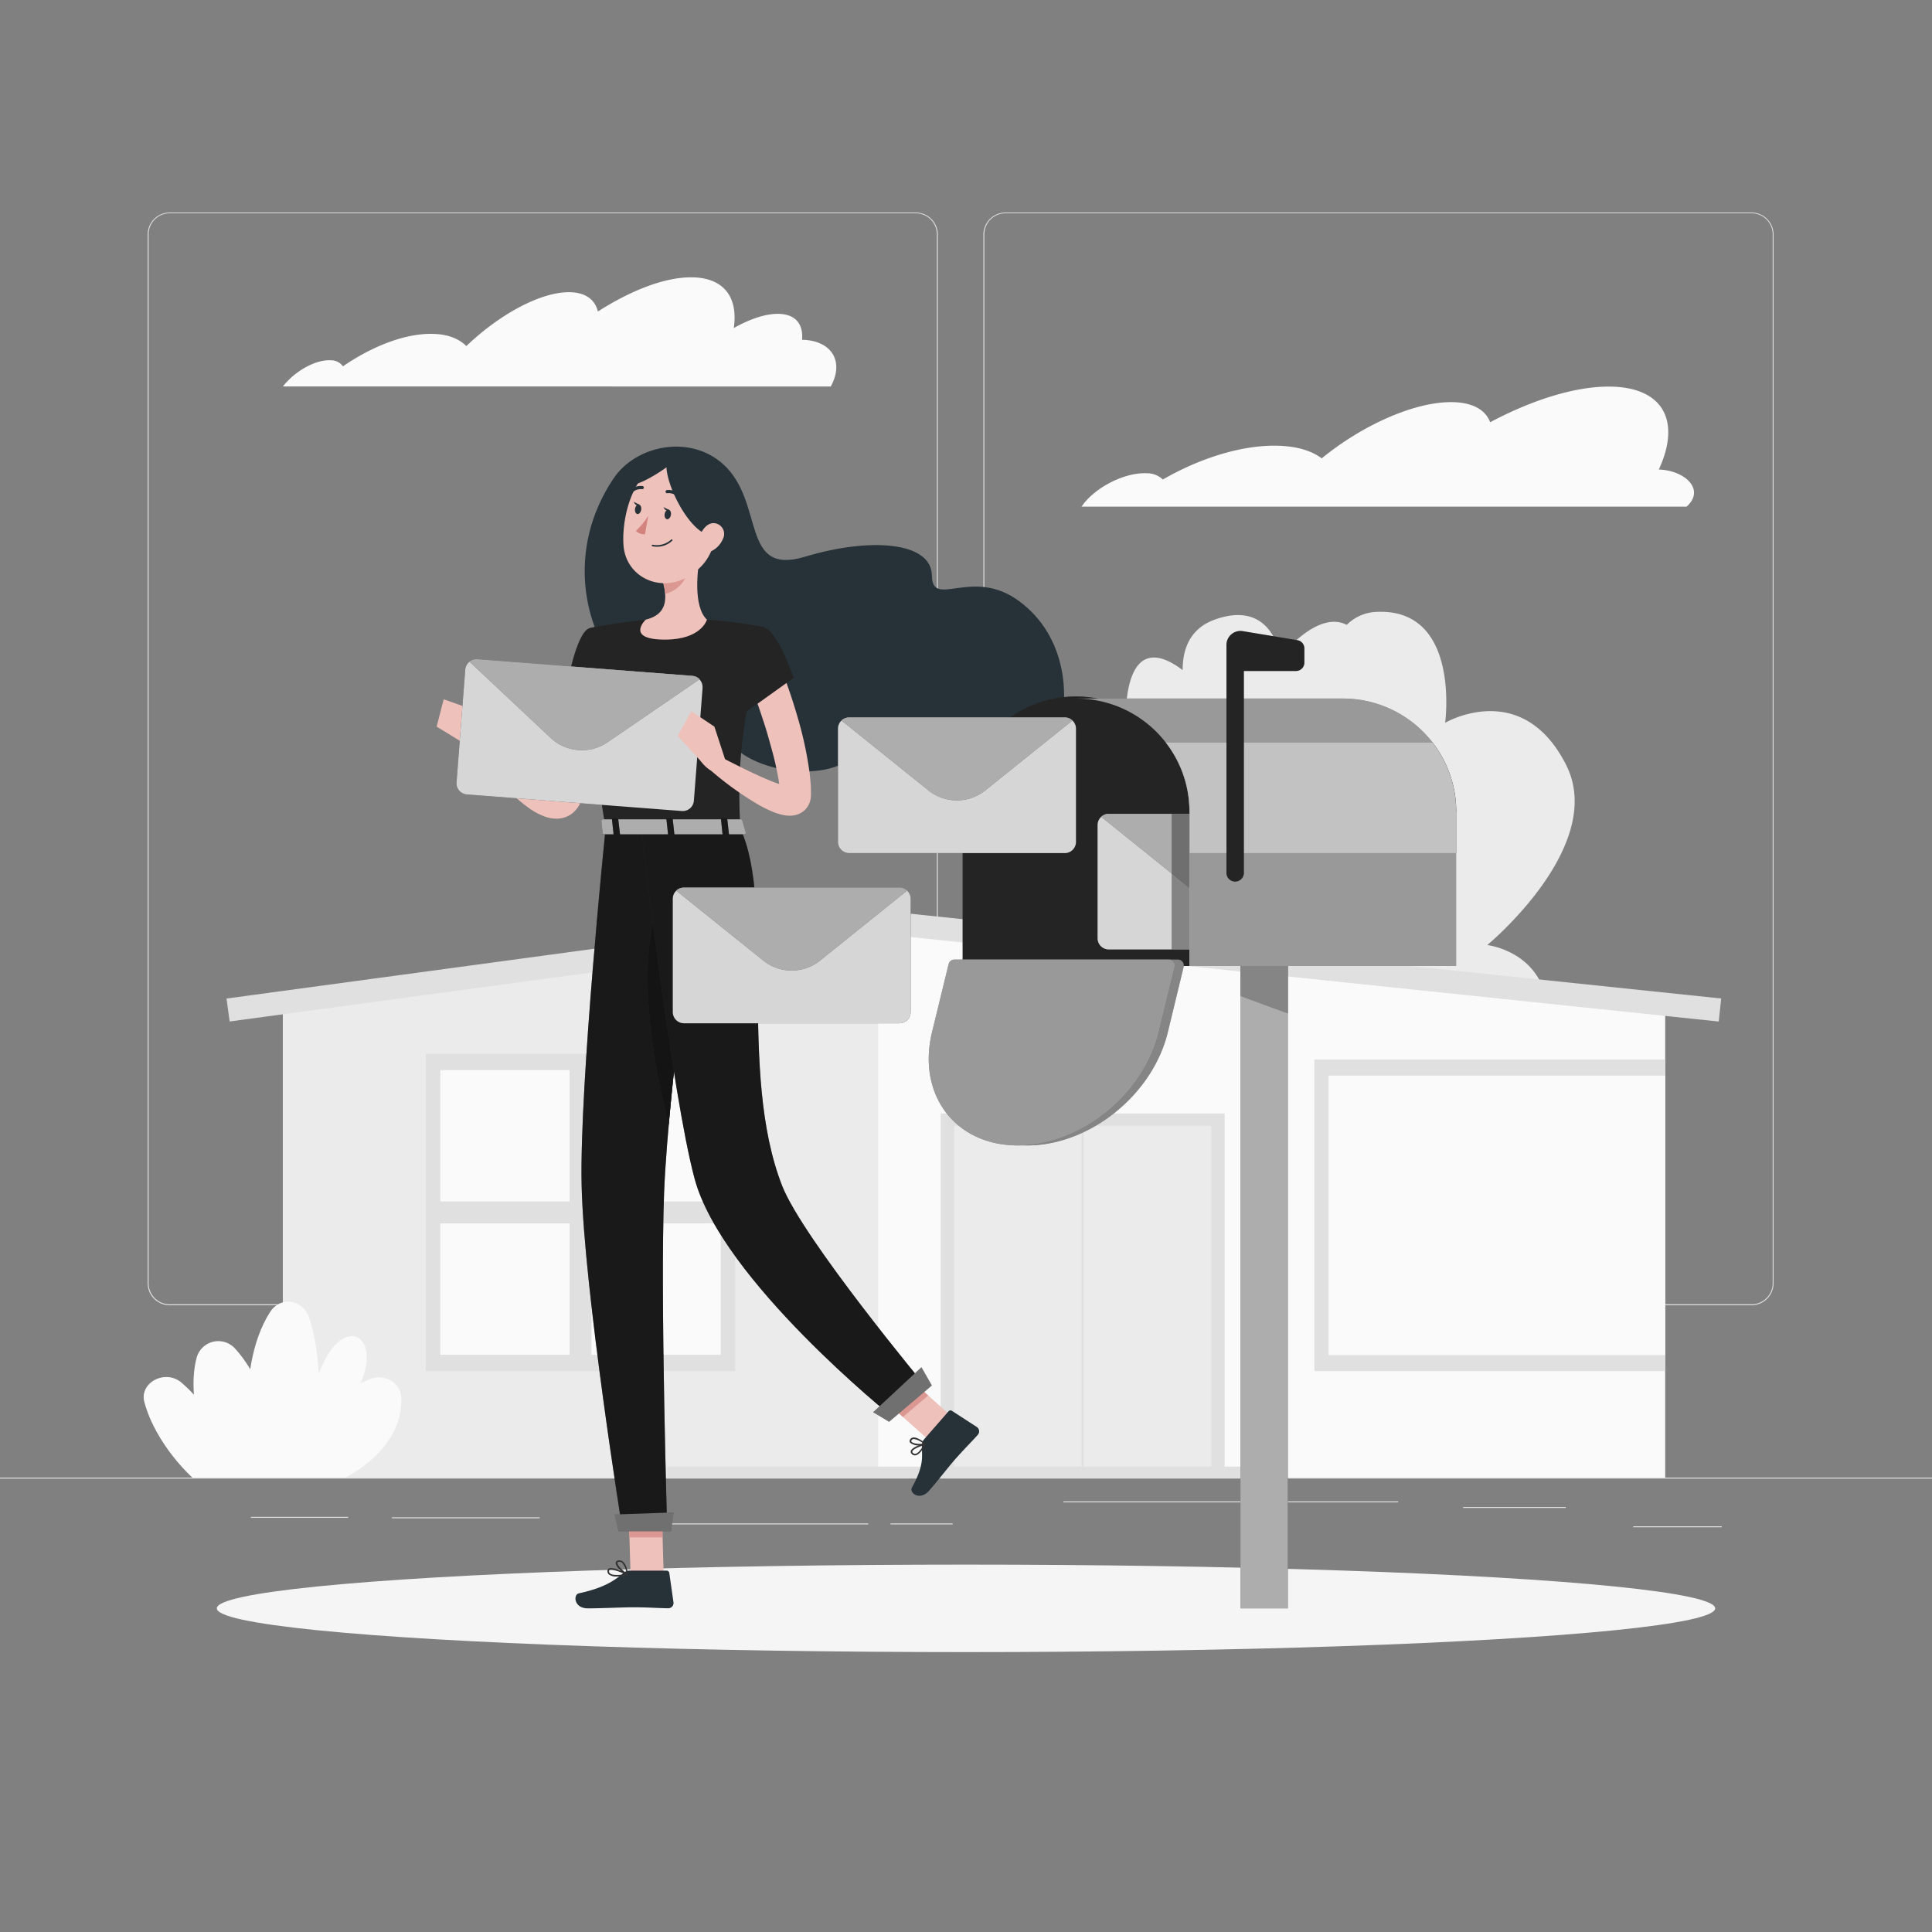 <svg xmlns="http://www.w3.org/2000/svg" viewBox="0 0 500 500"><rect x="0" y="0" width="500" height="500" fill="#808080" stroke="none"/><g id="freepik--background-complete--inject-93"><rect y="382.4" width="500" height="0.25" style="fill:#e0e0e0"></rect><rect x="378.65" y="390" width="26.57" height="0.25" style="fill:#e0e0e0"></rect><rect x="422.68" y="395" width="22.9" height="0.25" style="fill:#e0e0e0"></rect><rect x="230.46" y="394.26" width="16.1" height="0.25" style="fill:#e0e0e0"></rect><rect x="164.61" y="394.26" width="60.09" height="0.25" style="fill:#e0e0e0"></rect><rect x="101.44" y="392.68" width="38.23" height="0.25" style="fill:#e0e0e0"></rect><rect x="275.22" y="388.56" width="86.63" height="0.25" style="fill:#e0e0e0"></rect><rect x="64.93" y="392.56" width="25.18" height="0.25" style="fill:#e0e0e0"></rect><path d="M237,337.8H43.91a5.71,5.71,0,0,1-5.7-5.71V60.66A5.71,5.71,0,0,1,43.91,55H237a5.71,5.71,0,0,1,5.71,5.71V332.09A5.71,5.71,0,0,1,237,337.8ZM43.91,55.2a5.46,5.46,0,0,0-5.45,5.46V332.09a5.46,5.46,0,0,0,5.45,5.46H237a5.47,5.47,0,0,0,5.46-5.46V60.66A5.47,5.47,0,0,0,237,55.2Z" style="fill:#e0e0e0"></path><path d="M453.31,337.8H260.21a5.72,5.72,0,0,1-5.71-5.71V60.66A5.72,5.72,0,0,1,260.21,55h193.1A5.71,5.71,0,0,1,459,60.66V332.09A5.71,5.71,0,0,1,453.31,337.8ZM260.21,55.2a5.47,5.47,0,0,0-5.46,5.46V332.09a5.47,5.47,0,0,0,5.46,5.46h193.1a5.47,5.47,0,0,0,5.46-5.46V60.66a5.47,5.47,0,0,0-5.46-5.46Z" style="fill:#e0e0e0"></path><rect x="313.9" y="256.59" width="19.3" height="125.81" transform="translate(647.1 638.98) rotate(180)" style="fill:#ebebeb"></rect><rect x="309.27" y="288.53" width="3.32" height="59.27" transform="translate(728.95 470.35) rotate(154.35)" style="fill:#ebebeb"></rect><path d="M315.92,298.22s3.54,17.42,22.39,12.29c8.24-2.25,10-8.44,9.62-14.36,7.62,5.43,19.08,9.85,18-13.95,0,0,24.55,18.71,32.78-8.19s-13.81-29.43-13.81-29.43,31-25.61,20.42-46.6C393.89,175.37,374,187.06,374,187.06s4.11-30-18.06-28.69a11.46,11.46,0,0,0-7.41,3.35c-7.59-4-17.17,8.28-17.17,8.28s-1.91-15.08-17-9.64c-6.59,2.38-8.31,7.9-8.29,13.07-5.71-4.38-14.5-7.67-14.82,13.13,0,0-18.36-15.17-26.18,8.82s9.38,25.1,9.38,25.1-25.66,24-18.39,41.87c7.82,19.25,24,8,24,8s-3.95,22.19,8.8,24.21a11.13,11.13,0,0,0,5.13,11.6C304.17,312.12,315.92,298.22,315.92,298.22Z" style="fill:#ebebeb"></path><polygon points="430.95 259.91 430.95 382.4 73.2 382.4 73.2 259.47 227.27 238.61 430.95 259.91" style="fill:#fafafa"></polygon><polygon points="227.27 238.61 73.2 259.47 73.2 382.4 227.27 382.4 227.27 238.61" style="fill:#ebebeb"></polygon><rect x="243.46" y="288.17" width="73.48" height="94.23" transform="translate(560.39 670.57) rotate(180)" style="fill:#e0e0e0"></rect><rect x="234.67" y="303.6" width="91.05" height="66.54" transform="translate(617.07 56.68) rotate(90)" style="fill:#ebebeb"></rect><rect x="234.67" y="336.59" width="91.05" height="0.56" transform="translate(617.07 56.68) rotate(90)" style="fill:#e0e0e0"></rect><polygon points="444.81 264.37 227.31 241.63 59.43 264.36 58.62 258.42 227.22 235.59 227.58 235.63 445.44 258.41 444.81 264.37" style="fill:#e0e0e0"></polygon><path d="M429.3,121.51c5.8-12.53,1.2-21.46-13-21.46-8.89,0-19.92,3.52-30.65,9.23-1.22-3.26-4.63-5.21-10.13-5.21-9.67,0-23,6-33.46,14.55-2.53-1.9-6.19-3.06-10.9-3.25-9.26-.38-20.47,3.09-30.21,8.73a6,6,0,0,0-4.29-1.62c-5.34-.22-12.56,3.28-16.15,7.81l-.62.83h156.6C441.45,126.68,436,121.73,429.3,121.51Z" style="fill:#fafafa"></path><path d="M208.76,88a11.71,11.71,0,0,0-1.19-.06c.37-4.1-1.75-6.72-6.29-6.72-3.27,0-7.29,1.37-11.38,3.68,1.17-8-2.58-13.13-11.07-13.13-6.86,0-15.53,3.37-24.1,8.85-.75-3.12-3.27-5-7.51-5-7.45,0-18,5.78-26.53,13.94h0c-1.84-1.82-4.59-3-8.21-3.13-7.1-.36-15.91,3-23.72,8.37a3.84,3.84,0,0,0-3.22-1.56c-3.88-.2-9.23,2.79-12.33,6.78H215C218.33,94,215.68,88.7,208.76,88Z" style="fill:#fafafa"></path><path d="M65,382.4H49.79s-9.37-8.33-12.42-19.5c-1.4-5.14,5.51-8.7,9.69-5C56.86,366.49,65,382.4,65,382.4Z" style="fill:#fafafa"></path><path d="M71.42,382.4H56.2s-8.71-17.88-5.34-30.9a5.82,5.82,0,0,1,10-2.46C72.34,361.71,71.42,382.4,71.42,382.4Z" style="fill:#fafafa"></path><path d="M71.44,382.4h9.83s6.16-10.87,12-24.22c5.4-12.46-3.8-17.66-9.58-5.42C76.29,368.33,71.44,382.4,71.44,382.4Z" style="fill:#fafafa"></path><path d="M74.13,382.4H89.35s15.33-7.25,14.47-21c-.22-3.59-4.33-5.93-8-4.53C79.52,363.15,74.13,382.4,74.13,382.4Z" style="fill:#fafafa"></path><path d="M65.58,382.4H80.81S85.41,357,80,341c-1.63-4.78-7.42-5.62-10.09-1.46C59.94,355,65.58,382.4,65.58,382.4Z" style="fill:#fafafa"></path><rect x="110.2" y="272.72" width="80.07" height="82.11" style="fill:#e0e0e0"></rect><rect x="113.4" y="277.5" width="73.66" height="72.55" transform="translate(464.01 163.55) rotate(90)" style="fill:#fafafa"></rect><rect x="111.75" y="310.94" width="76.96" height="5.67" style="fill:#e0e0e0"></rect><rect x="110.67" y="310.94" width="79.13" height="5.67" transform="translate(464.01 163.55) rotate(90)" style="fill:#e0e0e0"></rect><polyline points="430.95 354.83 340.15 354.83 340.15 274.21 430.95 274.21" style="fill:#e0e0e0"></polyline><rect x="351.24" y="270.97" width="72.32" height="87.11" transform="translate(701.92 -72.87) rotate(90)" style="fill:#fafafa"></rect><circle cx="280.19" cy="266.71" r="11.12" transform="translate(-44 477.77) rotate(-76.65)" style="fill:#fff"></circle><rect x="172.66" y="379.56" width="158.83" height="2.85" style="fill:#e0e0e0"></rect></g><g id="freepik--Shadow--inject-93"><ellipse cx="250" cy="416.24" rx="193.89" ry="11.32" style="fill:#f5f5f5"></ellipse></g><g id="freepik--Character--inject-93"><path d="M158.6,173c-.17,2.85-.5,5.47-.87,8.18s-.88,5.36-1.45,8A89.24,89.24,0,0,1,151.46,205l-.86,1.92-.22.48-.11.24c0,.08-.06.14-.14.31a8.3,8.3,0,0,1-1.13,1.69,6.49,6.49,0,0,1-4.11,2.18,8.37,8.37,0,0,1-3.52-.37,16.82,16.82,0,0,1-4.45-2.3,37.58,37.58,0,0,1-3.38-2.73,77.7,77.7,0,0,1-10.7-12.33l3.32-2.81c1.85,1.74,3.79,3.5,5.72,5.18s3.92,3.28,5.91,4.71a32.58,32.58,0,0,0,3,1.92,10.17,10.17,0,0,0,2.63,1.11c.31.06.51,0,.37,0a1.23,1.23,0,0,0-.73.34c-.07.06-.08.07-.07,0l.3-.79.65-1.72a100.76,100.76,0,0,0,3.82-14.54c.5-2.48.85-5,1.23-7.52s.64-5.1.86-7.49Z" style="fill:#eec1bb"></path><path d="M152.63,162.56c-3.54.9-6,15.45-6,15.45l9.74,6.63S165.7,170,163,166.07,157.78,161.25,152.63,162.56Z" style="fill:#333333"></path><path d="M152.63,162.56c-3.54.9-6,15.45-6,15.45l9.74,6.63S165.7,170,163,166.07,157.78,161.25,152.63,162.56Z" style="opacity:0.3"></path><polygon points="152.94 165.81 150.23 180.48 155.7 184.19 152.94 165.81" style="fill:#333333"></polygon><polygon points="152.94 165.81 150.23 180.48 155.7 184.19 152.94 165.81" style="opacity:0.5"></polygon><path d="M126.26,190.71l-4.64-7.32L119,191.71s3.8,4,7.24,3Z" style="fill:#eec1bb"></path><polygon points="114.83 180.97 113 188.05 118.99 191.71 121.62 183.39 114.83 180.97" style="fill:#eec1bb"></polygon><polygon points="171.76 407.48 163.18 407.48 162.6 387.61 171.18 387.61 171.76 407.48" style="fill:#eec1bb"></polygon><polygon points="247.46 367.63 240.92 373.18 225.96 359.82 232.5 354.27 247.46 367.63" style="fill:#eec1bb"></polygon><path d="M239.13,372.52l6.34-7.26a.67.67,0,0,1,.89-.13l6.47,4.19a1.37,1.37,0,0,1,.24,2c-2.25,2.49-3.46,3.58-6.25,6.77-1.72,2-4,5-6.39,7.72s-5.18.52-4.43-.82c3.33-6,2.53-8.13,2.58-11.09A2.26,2.26,0,0,1,239.13,372.52Z" style="fill:#263238"></path><path d="M162.88,406.48h9.64a.69.69,0,0,1,.69.59l1.09,7.63a1.36,1.36,0,0,1-1.37,1.52c-3.36-.06-5-.25-9.22-.25-2.61,0-8,.27-11.6.27s-3.8-3.56-2.3-3.89c6.73-1.44,9.37-3.44,11.64-5.34A2.26,2.26,0,0,1,162.88,406.48Z" style="fill:#263238"></path><polygon points="162.6 387.62 162.9 397.86 171.48 397.86 171.19 387.62 162.6 387.62" style="fill:#db9792"></polygon><polygon points="232.5 354.27 225.96 359.83 233.68 366.71 240.22 361.15 232.5 354.27" style="fill:#db9792"></polygon><path d="M158.78,123.83c5.79-8.61,19.67-11.47,28.31-3.75,11,9.83,4.33,29.1,21.24,24s32.75-3.88,32.84,4.87,10.42-2.36,22.58,6.62c24.62,18.17,5.79,64.9-15.86,47.05-14.2-11.7-19.17-16.72-26.25-7.8s-32.29,4.71-34.55-6.54S168.75,182.5,160,172.67,146.43,142.18,158.78,123.83Z" style="fill:#263238"></path><path d="M152.63,162.56s-4.09,1.44,4.1,51.78h34.84c-.59-14.18-.6-22.92,6.18-52a103.63,103.63,0,0,0-14.8-1.94,109.79,109.79,0,0,0-15.82,0C160.33,161,152.63,162.56,152.63,162.56Z" style="fill:#333333"></path><path d="M152.63,162.56s-4.09,1.44,4.1,51.78h34.84c-.59-14.18-.6-22.92,6.18-52a103.63,103.63,0,0,0-14.8-1.94,109.79,109.79,0,0,0-15.82,0C160.33,161,152.63,162.56,152.63,162.56Z" style="opacity:0.3"></path><path d="M181.38,142.55c-1,5.09-2,14.42,1.57,17.82,0,0-1.39,5.16-10.85,5.16-10.4,0-5-5.16-5-5.16,5.67-1.36,5.53-5.57,4.54-9.53Z" style="fill:#eec1bb"></path><path d="M177.42,145.93l-5.75,4.91a15.33,15.33,0,0,1,.49,2.81c2.17-.32,5.15-2.7,5.38-5A7.62,7.62,0,0,0,177.42,145.93Z" style="fill:#db9792"></path><path d="M186.75,133.21c-2,8.28-2.66,11.83-7.65,15.37-7.5,5.34-17.23,1.07-17.75-7.63-.47-7.84,2.88-20.06,11.66-21.94A11.61,11.61,0,0,1,186.75,133.21Z" style="fill:#eec1bb"></path><path d="M156.73,214.34s-6.77,66.09-6.21,92.25c.59,27.22,10.56,89.28,10.56,89.28h11.6s-1.84-60.47-.81-87.2c1.12-29.13,10.37-94.33,10.37-94.33Z" style="fill:#333333"></path><path d="M156.73,214.34s-6.77,66.09-6.21,92.25c.59,27.22,10.56,89.28,10.56,89.28h11.6s-1.84-60.47-.81-87.2c1.12-29.13,10.37-94.33,10.37-94.33Z" style="opacity:0.5"></path><polygon points="173.68 396.29 160.07 396.29 159.07 391.95 174.32 391.42 173.68 396.29" style="fill:#333333"></polygon><polygon points="173.68 396.29 160.07 396.29 159.07 391.95 174.32 391.42 173.68 396.29" style="fill:#fff;opacity:0.3"></polygon><path d="M171.75,230.79c-8.55,17.21-1.71,48.62,1.31,60.3,1.56-17.54,4.17-39,6.21-54.75C178,227.43,175.7,222.85,171.75,230.79Z" style="fill:#333333"></path><path d="M171.75,230.79c-8.55,17.21-1.71,48.62,1.31,60.3,1.56-17.54,4.17-39,6.21-54.75C178,227.43,175.7,222.85,171.75,230.79Z" style="opacity:0.6"></path><path d="M165.93,214.34s7.89,68.71,13.85,90.77c7.08,26.19,51,61.43,51,61.43l8.91-7.57s-31.86-38.29-37.27-52.08c-11.55-29.45-1.66-73.33-10.89-92.55Z" style="fill:#333333"></path><path d="M165.93,214.34s7.89,68.71,13.85,90.77c7.08,26.19,51,61.43,51,61.43l8.91-7.57s-31.86-38.29-37.27-52.08c-11.55-29.45-1.66-73.33-10.89-92.55Z" style="opacity:0.5"></path><polygon points="241.16 358.56 230.09 367.96 225.96 365.48 238.47 353.84 241.16 358.56" style="fill:#333333"></polygon><polygon points="241.16 358.56 230.09 367.96 225.96 365.48 238.47 353.84 241.16 358.56" style="fill:#fff;opacity:0.3"></polygon><ellipse cx="172.84" cy="133.16" rx="1.25" ry="0.82" transform="translate(11.57 280.12) rotate(-79.96)" style="fill:#263238"></ellipse><path d="M165.94,131.94c-.12.68-.58,1.17-1,1.09s-.71-.7-.59-1.38.58-1.17,1-1.09S166.06,131.26,165.94,131.94Z" style="fill:#263238"></path><path d="M165.54,130.63l-1.55-.76S164.6,131.3,165.54,130.63Z" style="fill:#263238"></path><path d="M167.77,133.47a18.61,18.61,0,0,1-3.2,3.92,3,3,0,0,0,2.35.88Z" style="fill:#d4827d"></path><path d="M170,141.49a6,6,0,0,1-1.16-.11.2.2,0,0,1-.16-.23.21.21,0,0,1,.23-.17,5.51,5.51,0,0,0,4.78-1.33.2.2,0,0,1,.28,0,.2.2,0,0,1,0,.29A5.65,5.65,0,0,1,170,141.49Z" style="fill:#263238"></path><path d="M173.35,118.31c-3.83,2.2,5.62,23,12.53,20.08s4.67-14.53,1.25-17.45S178.66,115.27,173.35,118.31Z" style="fill:#263238"></path><path d="M171.2,117.33s-4.61.67-7.69,6.42,14.62-5.62,12.12-6.42A7,7,0,0,0,171.2,117.33Z" style="fill:#263238"></path><path d="M187.1,139.45a6.17,6.17,0,0,1-3.37,3.35c-2,.82-3.27-.93-2.91-3,.33-1.83,1.77-4.46,3.9-4.41A2.79,2.79,0,0,1,187.1,139.45Z" style="fill:#eec1bb"></path><path d="M175.75,128.82a.42.42,0,0,1-.29-.12,3.2,3.2,0,0,0-2.74-1.06.41.41,0,0,1-.47-.33.4.4,0,0,1,.32-.47,4,4,0,0,1,3.48,1.3.41.41,0,0,1,0,.57A.38.38,0,0,1,175.75,128.82Z" style="fill:#263238"></path><path d="M163.14,127.78a.39.39,0,0,1-.28-.12.41.41,0,0,1,0-.57,4,4,0,0,1,3.48-1.29.41.41,0,0,1-.15.8,3.23,3.23,0,0,0-2.74,1.05A.43.43,0,0,1,163.14,127.78Z" style="fill:#263238"></path><path d="M201.51,171.48a135.51,135.51,0,0,1,4.87,14,96.52,96.52,0,0,1,3.17,14.71c.13,1.29.28,2.56.32,3.9l0,1a7,7,0,0,1-.15,2,5.59,5.59,0,0,1-.65,1.56,5.08,5.08,0,0,1-1.31,1.42,5.43,5.43,0,0,1-2.71,1,7.16,7.16,0,0,1-1.78-.05,10.2,10.2,0,0,1-1.32-.27,18.37,18.37,0,0,1-2.14-.74,33,33,0,0,1-3.57-1.78,82,82,0,0,1-12.11-8.69l2.46-3.59c4.21,2.13,8.49,4.35,12.68,6.06,1,.43,2.09.8,3.05,1.09a11,11,0,0,0,1.31.31,2.82,2.82,0,0,0,.46,0c.1,0,.15,0,0,0a1.92,1.92,0,0,0-1,.41,2.78,2.78,0,0,0-1,1.49c-.1.33-.06.61-.1.17l-.09-.81c-.09-1.07-.29-2.17-.47-3.27-.4-2.22-.88-4.45-1.49-6.68s-1.22-4.47-1.91-6.7c-1.43-4.43-3-8.95-4.64-13.23Z" style="fill:#eec1bb"></path><path d="M197.75,162.31c3.49,1.07,7.68,13.09,7.68,13.09l-13.54,9.68s-4.94-10-3.48-14.55C189.94,165.83,193.76,161.1,197.75,162.31Z" style="fill:#333333"></path><path d="M197.75,162.31c3.49,1.07,7.68,13.09,7.68,13.09l-13.54,9.68s-4.94-10-3.48-14.55C189.94,165.83,193.76,161.1,197.75,162.31Z" style="opacity:0.3"></path><path d="M236.79,376.66a1.19,1.19,0,0,1-.91-.47.68.68,0,0,1-.16-.68c.31-1.05,3.29-1.9,3.63-2a.21.21,0,0,1,.21.07.2.2,0,0,1,0,.22c-.54,1-1.59,2.73-2.68,2.85Zm2.2-2.61c-1.18.37-2.72,1-2.88,1.58a.26.26,0,0,0,.08.3.77.77,0,0,0,.68.32C237.45,376.18,238.23,375.37,239,374.05Z" style="fill:#333333"></path><path d="M238.05,374.08a3.58,3.58,0,0,1-2.49-.69.72.72,0,0,1,0-.89,1,1,0,0,1,.77-.47c1.23-.17,3.1,1.46,3.18,1.53a.22.22,0,0,1,.07.19.21.21,0,0,1-.14.15A4.81,4.81,0,0,1,238.05,374.08Zm-1.51-1.66h-.13a.69.69,0,0,0-.49.3c-.14.21-.09.33,0,.41.36.48,2.05.66,3.08.47A5.13,5.13,0,0,0,236.54,372.42Z" style="fill:#333333"></path><path d="M159.66,408a3.26,3.26,0,0,1-2.08-.52,1.16,1.16,0,0,1-.37-1,.65.65,0,0,1,.35-.54c1.05-.58,4.47,1.17,4.86,1.37a.19.19,0,0,1,.1.21.2.2,0,0,1-.16.17A15,15,0,0,1,159.66,408Zm-1.53-1.77a.86.86,0,0,0-.38.07.27.27,0,0,0-.13.22.71.71,0,0,0,.23.65c.52.47,1.93.55,3.84.24A11,11,0,0,0,158.13,406.21Z" style="fill:#333333"></path><path d="M162.32,407.68a.11.11,0,0,1-.08,0c-1-.46-3.05-2.31-2.89-3.28,0-.23.2-.52.76-.57a1.43,1.43,0,0,1,1.13.35c1.08.89,1.28,3.2,1.28,3.3a.18.18,0,0,1-.08.18A.19.19,0,0,1,162.32,407.68Zm-2-3.48h-.12c-.38,0-.4.19-.41.23-.09.59,1.28,2,2.32,2.68a4.68,4.68,0,0,0-1.09-2.65A1,1,0,0,0,160.28,404.2Z" style="fill:#333333"></path><path d="M192.09,212.3l.89,3.12c.12.24-.16.49-.57.49H156.55c-.31,0-.57-.16-.59-.35l-.32-3.12c0-.22.25-.4.6-.4h35.28A.63.63,0,0,1,192.09,212.3Z" style="fill:#333333"></path><path d="M192.09,212.3l.89,3.12c.12.24-.16.49-.57.49H156.55c-.31,0-.57-.16-.59-.35l-.32-3.12c0-.22.25-.4.6-.4h35.28A.63.63,0,0,1,192.09,212.3Z" style="fill:#fff;opacity:0.6"></path><path d="M187.35,216.24h1c.18,0,.33-.09.32-.21l-.45-4.05c0-.12-.18-.22-.36-.22h-.95c-.19,0-.33.1-.32.22L187,216C187,216.15,187.16,216.24,187.35,216.24Z" style="fill:#333333"></path><path d="M187.35,216.24h1c.18,0,.33-.09.32-.21l-.45-4.05c0-.12-.18-.22-.36-.22h-.95c-.19,0-.33.1-.32.22L187,216C187,216.15,187.16,216.24,187.35,216.24Z" style="opacity:0.5"></path><path d="M159.21,216.24h.94c.19,0,.34-.09.32-.21L160,212c0-.12-.18-.22-.37-.22h-.94c-.19,0-.33.1-.32.22l.44,4.05C158.86,216.15,159,216.24,159.21,216.24Z" style="fill:#333333"></path><path d="M159.21,216.24h.94c.19,0,.34-.09.32-.21L160,212c0-.12-.18-.22-.37-.22h-.94c-.19,0-.33.1-.32.22l.44,4.05C158.86,216.15,159,216.24,159.21,216.24Z" style="opacity:0.5"></path><path d="M173.28,216.24h.95c.18,0,.33-.09.31-.21L174.1,212c0-.12-.18-.22-.37-.22h-.94c-.19,0-.33.1-.32.22l.44,4.05C172.93,216.15,173.09,216.24,173.28,216.24Z" style="fill:#333333"></path><path d="M173.28,216.24h.95c.18,0,.33-.09.31-.21L174.1,212c0-.12-.18-.22-.37-.22h-.94c-.19,0-.33.1-.32.22l.44,4.05C172.93,216.15,173.09,216.24,173.28,216.24Z" style="opacity:0.5"></path><path d="M187.77,196.87l-2.88-8.81-4.6,7.42s2.71,4.8,6.27,4.73Z" style="fill:#eec1bb"></path><path d="M181.83,178l-2.26,29.24a2.89,2.89,0,0,1-3.1,2.65l-55.66-4.29a2.9,2.9,0,0,1-2.66-3.1l2.26-29.24a2.87,2.87,0,0,1,1.08-2,2.93,2.93,0,0,1,2-.63l55.66,4.3a2.89,2.89,0,0,1,2.66,3.1Z" style="fill:#333333"></path><path d="M181.83,178l-2.26,29.24a2.89,2.89,0,0,1-3.1,2.65l-55.66-4.29a2.9,2.9,0,0,1-2.66-3.1l2.26-29.24a2.87,2.87,0,0,1,1.08-2,2.93,2.93,0,0,1,2-.63l55.66,4.3a2.89,2.89,0,0,1,2.66,3.1Z" style="fill:#fff;opacity:0.8"></path><path d="M181.07,175.78l-23.84,16.31A11.77,11.77,0,0,1,142.55,191l-21.06-19.77a2.93,2.93,0,0,1,2-.63l55.66,4.3A2.94,2.94,0,0,1,181.07,175.78Z" style="fill:#333333"></path><path d="M181.07,175.78l-23.84,16.31A11.77,11.77,0,0,1,142.55,191l-21.06-19.77a2.93,2.93,0,0,1,2-.63l55.66,4.3A2.94,2.94,0,0,1,181.07,175.78Z" style="fill:#fff;opacity:0.6"></path><polygon points="178.9 184.05 175.39 190.46 181.07 196.65 184.89 188.06 178.9 184.05" style="fill:#eec1bb"></polygon><path d="M173.25,132l-1.56-.76S172.31,132.66,173.25,132Z" style="fill:#263238"></path></g><g id="freepik--Mailbox--inject-93"><rect x="321.03" y="250" width="12.26" height="166.24" style="fill:#333333"></rect><rect x="321.03" y="250" width="12.26" height="166.24" style="fill:#fff;opacity:0.6"></rect><polygon points="321.03 250 333.29 250 333.29 262.26 321.03 257.75 321.03 250" style="fill:#333333"></polygon><polygon points="321.03 250 333.29 250 333.29 262.26 321.03 257.75 321.03 250" style="fill:#fff;opacity:0.4"></polygon><path d="M307.8,210.12a29.34,29.34,0,1,0-58.67,0V250H307.8Z" style="fill:#333333"></path><path d="M307.8,210.12a29.34,29.34,0,1,0-58.67,0V250H307.8Z" style="opacity:0.3"></path><path d="M243.57,267.11c-3.92,16.2,6,29.33,22.24,29.33s32.51-13.13,36.43-29.33l4.08-16.87a1.54,1.54,0,0,0-1.5-1.91H249.33a1.55,1.55,0,0,0-1.5,1.19Z" style="fill:#333333"></path><path d="M243.57,267.11c-3.92,16.2,6,29.33,22.24,29.33s32.51-13.13,36.43-29.33l4.08-16.87a1.54,1.54,0,0,0-1.5-1.91H249.33a1.55,1.55,0,0,0-1.5,1.19Z" style="fill:#fff;opacity:0.4"></path><path d="M241.21,267.11c-3.92,16.2,6,29.33,22.24,29.33s32.51-13.13,36.43-29.33L304,250.24a1.54,1.54,0,0,0-1.5-1.91H247a1.55,1.55,0,0,0-1.5,1.19Z" style="fill:#333333"></path><path d="M241.21,267.11c-3.92,16.2,6,29.33,22.24,29.33s32.51-13.13,36.43-29.33L304,250.24a1.54,1.54,0,0,0-1.5-1.91H247a1.55,1.55,0,0,0-1.5,1.19Z" style="fill:#fff;opacity:0.5"></path><path d="M376.84,210.11V250h-69V210.11a29.34,29.34,0,0,0-29.33-29.33h69.05a29.34,29.34,0,0,1,29.33,29.33Z" style="fill:#333333"></path><path d="M376.84,210.11V250h-69V210.11a29.34,29.34,0,0,0-29.33-29.33h69.05a29.34,29.34,0,0,1,29.33,29.33Z" style="fill:#fff;opacity:0.5"></path><path d="M376.84,210.11v10.67h-69V210.11a29.13,29.13,0,0,0-6.18-18h69.05A29.13,29.13,0,0,1,376.84,210.11Z" style="fill:#333333"></path><path d="M376.84,210.11v10.67h-69V210.11a29.13,29.13,0,0,0-6.18-18h69.05A29.13,29.13,0,0,1,376.84,210.11Z" style="fill:#fff;opacity:0.7"></path><path d="M317.41,225.92v-59a3.62,3.62,0,0,1,4.21-3.58l14.14,2.34a2.16,2.16,0,0,1,1.81,2.14v3.66a2.17,2.17,0,0,1-2.17,2.17H321.91v52.25a2.25,2.25,0,0,1-2.25,2.25h0A2.25,2.25,0,0,1,317.41,225.92Z" style="fill:#333333"></path><path d="M317.41,225.92v-59a3.62,3.62,0,0,1,4.21-3.58l14.14,2.34a2.16,2.16,0,0,1,1.81,2.14v3.66a2.17,2.17,0,0,1-2.17,2.17H321.91v52.25a2.25,2.25,0,0,1-2.25,2.25h0A2.25,2.25,0,0,1,317.41,225.92Z" style="opacity:0.3"></path><path d="M278.46,188.57v29.32a2.9,2.9,0,0,1-2.88,2.89H219.75a2.9,2.9,0,0,1-2.88-2.89V188.57a2.9,2.9,0,0,1,2.88-2.89h55.83a2.9,2.9,0,0,1,2.88,2.89Z" style="fill:#333333"></path><path d="M278.46,188.57v29.32a2.9,2.9,0,0,1-2.88,2.89H219.75a2.9,2.9,0,0,1-2.88-2.89V188.57a2.9,2.9,0,0,1,2.88-2.89h55.83a2.9,2.9,0,0,1,2.88,2.89Z" style="fill:#fff;opacity:0.8"></path><path d="M277.54,186.46,255,204.55a11.78,11.78,0,0,1-14.73,0l-22.51-18.09a2.89,2.89,0,0,1,2-.78h55.83A2.89,2.89,0,0,1,277.54,186.46Z" style="fill:#333333"></path><path d="M277.54,186.46,255,204.55a11.78,11.78,0,0,1-14.73,0l-22.51-18.09a2.89,2.89,0,0,1,2-.78h55.83A2.89,2.89,0,0,1,277.54,186.46Z" style="fill:#fff;opacity:0.6"></path><path d="M235.68,232.6v29.33a2.89,2.89,0,0,1-2.88,2.89H177a2.9,2.9,0,0,1-2.88-2.89V232.6a2.88,2.88,0,0,1,2.88-2.88H232.8a2.88,2.88,0,0,1,2.88,2.88Z" style="fill:#333333"></path><path d="M235.68,232.6v29.33a2.89,2.89,0,0,1-2.88,2.89H177a2.9,2.9,0,0,1-2.88-2.89V232.6a2.88,2.88,0,0,1,2.88-2.88H232.8a2.88,2.88,0,0,1,2.88,2.88Z" style="fill:#fff;opacity:0.8"></path><path d="M234.76,230.49l-22.51,18.09a11.75,11.75,0,0,1-14.73,0L175,230.49a2.88,2.88,0,0,1,2-.77H232.8A2.85,2.85,0,0,1,234.76,230.49Z" style="fill:#333333"></path><path d="M234.76,230.49l-22.51,18.09a11.75,11.75,0,0,1-14.73,0L175,230.49a2.88,2.88,0,0,1,2-.77H232.8A2.85,2.85,0,0,1,234.76,230.49Z" style="fill:#fff;opacity:0.6"></path><path d="M307.8,210.62v35.1H286.94a2.9,2.9,0,0,1-2.89-2.89V213.51a2.91,2.91,0,0,1,2.89-2.89Z" style="fill:#333333"></path><path d="M307.8,210.62v35.1H286.94a2.9,2.9,0,0,1-2.89-2.89V213.51a2.91,2.91,0,0,1,2.89-2.89Z" style="fill:#fff;opacity:0.8"></path><path d="M307.8,210.62v19.1a3.55,3.55,0,0,1-.31-.23L285,211.4a2.85,2.85,0,0,1,2-.78Z" style="fill:#333333"></path><path d="M307.8,210.62v19.1a3.55,3.55,0,0,1-.31-.23L285,211.4a2.85,2.85,0,0,1,2-.78Z" style="fill:#fff;opacity:0.6"></path><rect x="303.22" y="210.62" width="4.57" height="35.1" style="fill:#333333;opacity:0.5"></rect></g></svg>